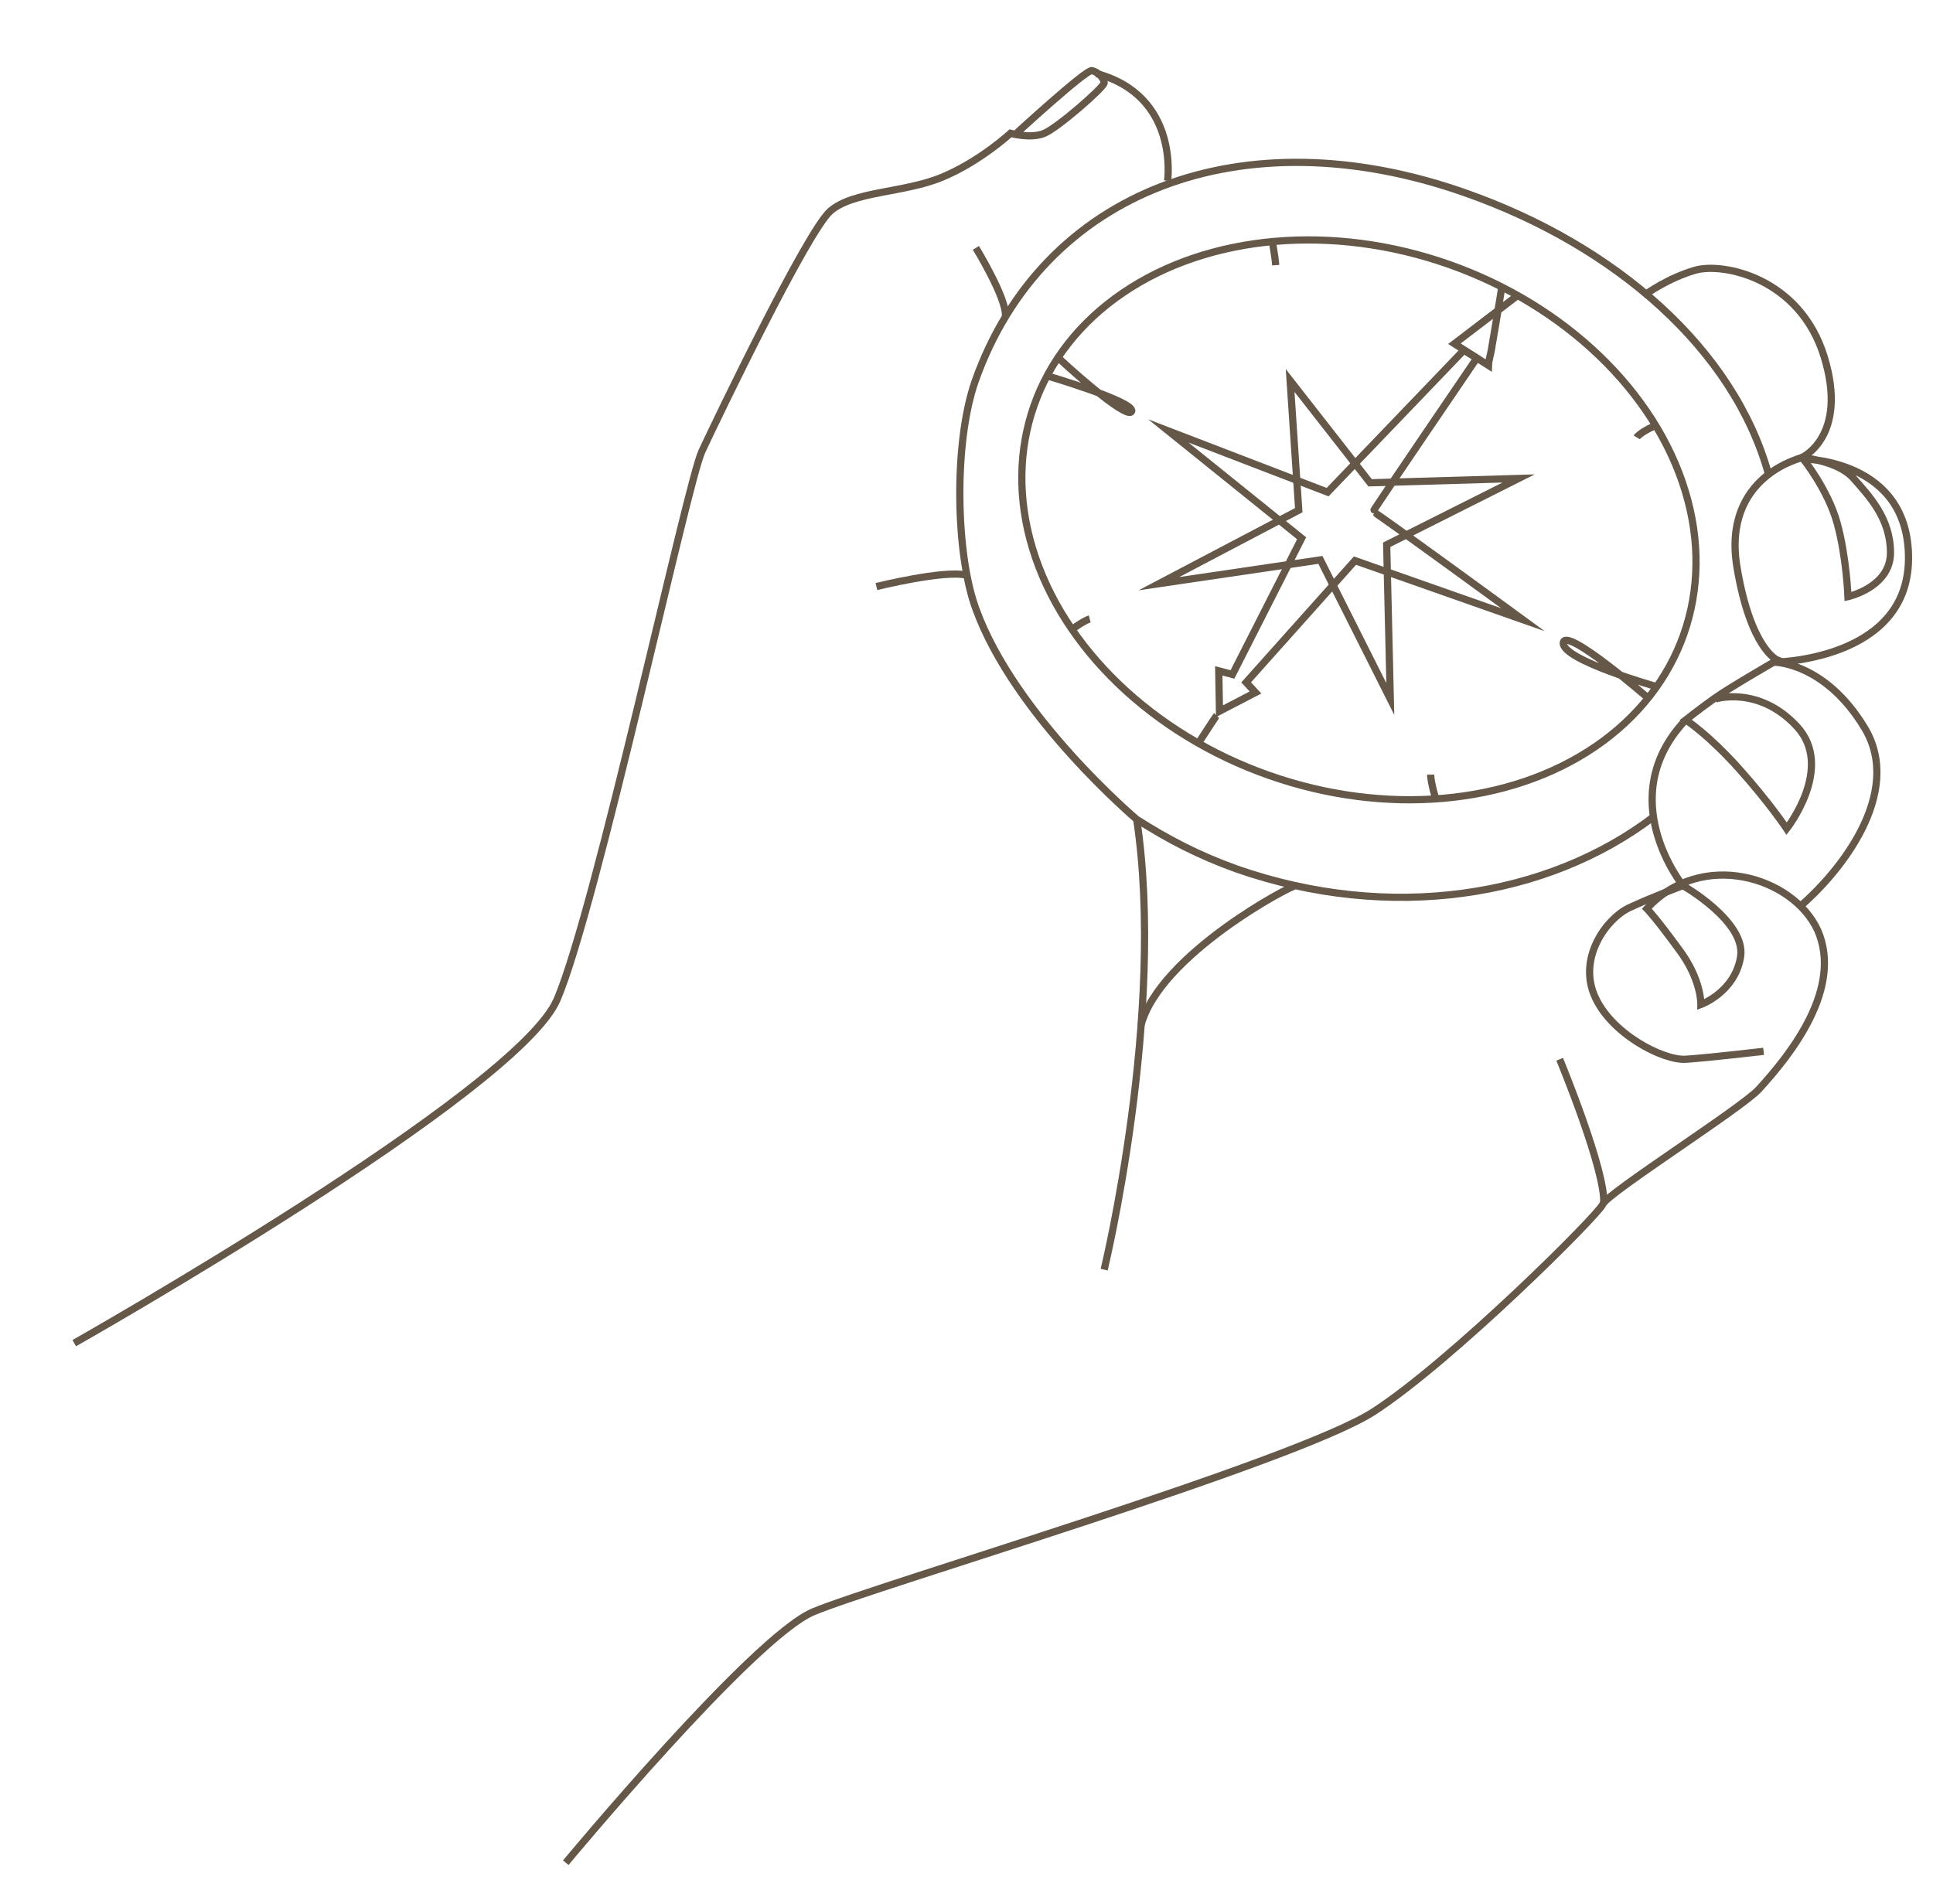 <?xml version="1.0" encoding="utf-8"?>
<!-- Generator: Adobe Illustrator 25.2.3, SVG Export Plug-In . SVG Version: 6.00 Build 0)  -->
<svg version="1.1" id="Ebene_2_1_" xmlns="http://www.w3.org/2000/svg" xmlns:xlink="http://www.w3.org/1999/xlink" x="0px" y="0px"
	 viewBox="0 0 268.2 264.2" style="enable-background:new 0 0 268.2 264.2;" xml:space="preserve">
<style type="text/css">
	.st0{fill:none;stroke:#655849;stroke-miterlimit:10;}
	.st1{fill:none;stroke:#655849;stroke-width:1;stroke-miterlimit:10;}
</style>
<path class="st0" d="M10.3,186.4c0,0,61.5-34.8,67-47.7s18-71.6,20.1-76.1s14.6-30.5,17.8-33.3s10.2-2.5,15.5-4.7s9.5-6.1,9.5-6.1
	s2.8,0.8,4.7,0s8.3-6.4,8.3-7s-0.8-1.5-1.7-1.7c-0.8-0.2-10.8,9-10.8,9"/>
<path class="st0" d="M244.7,145.9c0,0-7.7,0.9-10.8,1.1c-3.2,0.2-10.5-3.6-12.7-8.9c-2.2-5.3,1.7-10.6,4.8-12.1
	c3.2-1.5,7.5-3.1,7.5-3.1s-9.8-12.1,0.3-22.9"/>
<path class="st0" d="M162,25.1c0,0,1.7-11.8-9.9-14.9"/>
<path class="st0" d="M249.5,126c5.7-4.8,14.7-15.9,9.2-25s-12.5-9.1-12.5-9.1s18.4-0.2,18.6-14.2s-14.6-14-14.6-14s3.4,4.2,4.7,8.9
	c1.3,4.7,1.5,10.2,1.5,10.2s5.9-1.3,5.9-6.1s-3-7.9-5.2-10.4c-2.2-2.4-7.1-2.8-7.1-2.8s6.5-2.9,3.1-14c-3.4-11-14.1-13.1-17.9-12
	s-6.8,3.3-6.8,3.3"/>
<path class="st0" d="M78.5,258.5c0,0,25.9-31.2,34.3-34.8c8.5-3.6,67-20.8,77.8-27.8s31.2-27.3,31.8-28.8s19.2-13.3,21.6-15.9
	c4.6-5,11.7-14.1,8.2-22.1c-3.4-7.4-16.1-11.3-23.7-3c0,0,1.2,1.2,4.4,5.6c3.2,4.2,3.1,7.7,3.1,7.7s4.7-1.7,5.5-6.6
	c0.8-4.9-8-9.9-8-9.9"/>
<path class="st0" d="M250.1,63.5c0,0-11.2,2.5-9.1,15.2c1.9,11.4,5.6,12.9,5.6,12.9s-6.6,3.8-8.7,5.3s-4,3-4,3s3.2,2.1,7.4,6.8
	c4.2,4.7,6.6,8.3,6.6,8.3s6.7-8.5,1.4-14.2S238,97,238,97"/>
<path class="st0" d="M246.1,65.3"/>
<path class="st0" d="M157.7,113.6c4.1,27.1-4.5,62.6-4.5,62.6"/>
<path class="st0" d="M179.8,122.9c-0.6-0.1-18.9,9.6-21.5,19.4"/>
<path class="st0" d="M176.5,33.4c0,0,0.4,2,0.5,3.4"/>
<path class="st0" d="M208.4,39.6c0,0.2-1.2,7.4-1.5,9.1c-0.4,1.7-0.4,2-0.4,2l-4.7-3l8.9-6.8"/>
<path class="st0" d="M230,59c-0.9,0.2-2.6,1.2-2.9,1.7"/>
<path class="st0" d="M229.9,95.3c0,0-13.2-3.7-13-6.1c0.3-2.3,11.8,7.7,11.8,7.7"/>
<path class="st0" d="M199.3,111.2c0,0-0.8-2.6-0.8-3.7"/>
<path class="st0" d="M166.3,103.1c0,0,2.4-3.7,2.5-3.8"/>
<path class="st0" d="M148.5,87.5c0,0,1.9-1.4,2.7-1.6"/>
<path class="st0" d="M146.7,49.5c0.1,0.2,9.6,8.9,10.3,7.6c0.7-1.3-11.9-5-11.9-5"/>
<path class="st0" d="M162.1,59.8l22.1,8.5l18.9-19.7l1.8,1.1c0,0-14.5,21.3-14.4,21.3c0.3,0,20.8,15,20.8,15L188,77.8l-15.1,16.9
	l1.3,1.4l-5,2.6l-0.1-5.6l1.9,0.5l9.6-18.9L162.1,59.8z"/>
<polygon class="st0" points="179,52.8 180.2,70.8 160.8,81 183.2,77.7 192.9,97 192.4,75.6 210.7,66.4 190.1,67 "/>
<ellipse transform="matrix(0.332 -0.943 0.943 0.332 57.942 226.056)" class="st1" cx="188.6" cy="72.1" rx="37.6" ry="47.8"/>
<path class="st0" d="M229.5,113.3c-14.8,11.3-36.7,14.7-57.9,7.3c-5.3-1.9-9.5-4.1-13.9-6.9c0,0-16.9-14.3-22.3-29.2
	c-2.8-7.6-3.1-23-0.1-31.6c9.3-26.3,37-37.1,68.1-26.1c20.7,7.3,37.2,21.6,42,39.1"/>
<path class="st0" d="M216.4,147c0,0,6.5,15.7,6.1,20.1"/>
<path class="st0" d="M135.4,34.4c0,0,4.3,7,4.1,9.5"/>
<path class="st0" d="M121.6,81.4c0,0,9.3-2.3,12.4-1.6"/>
</svg>
